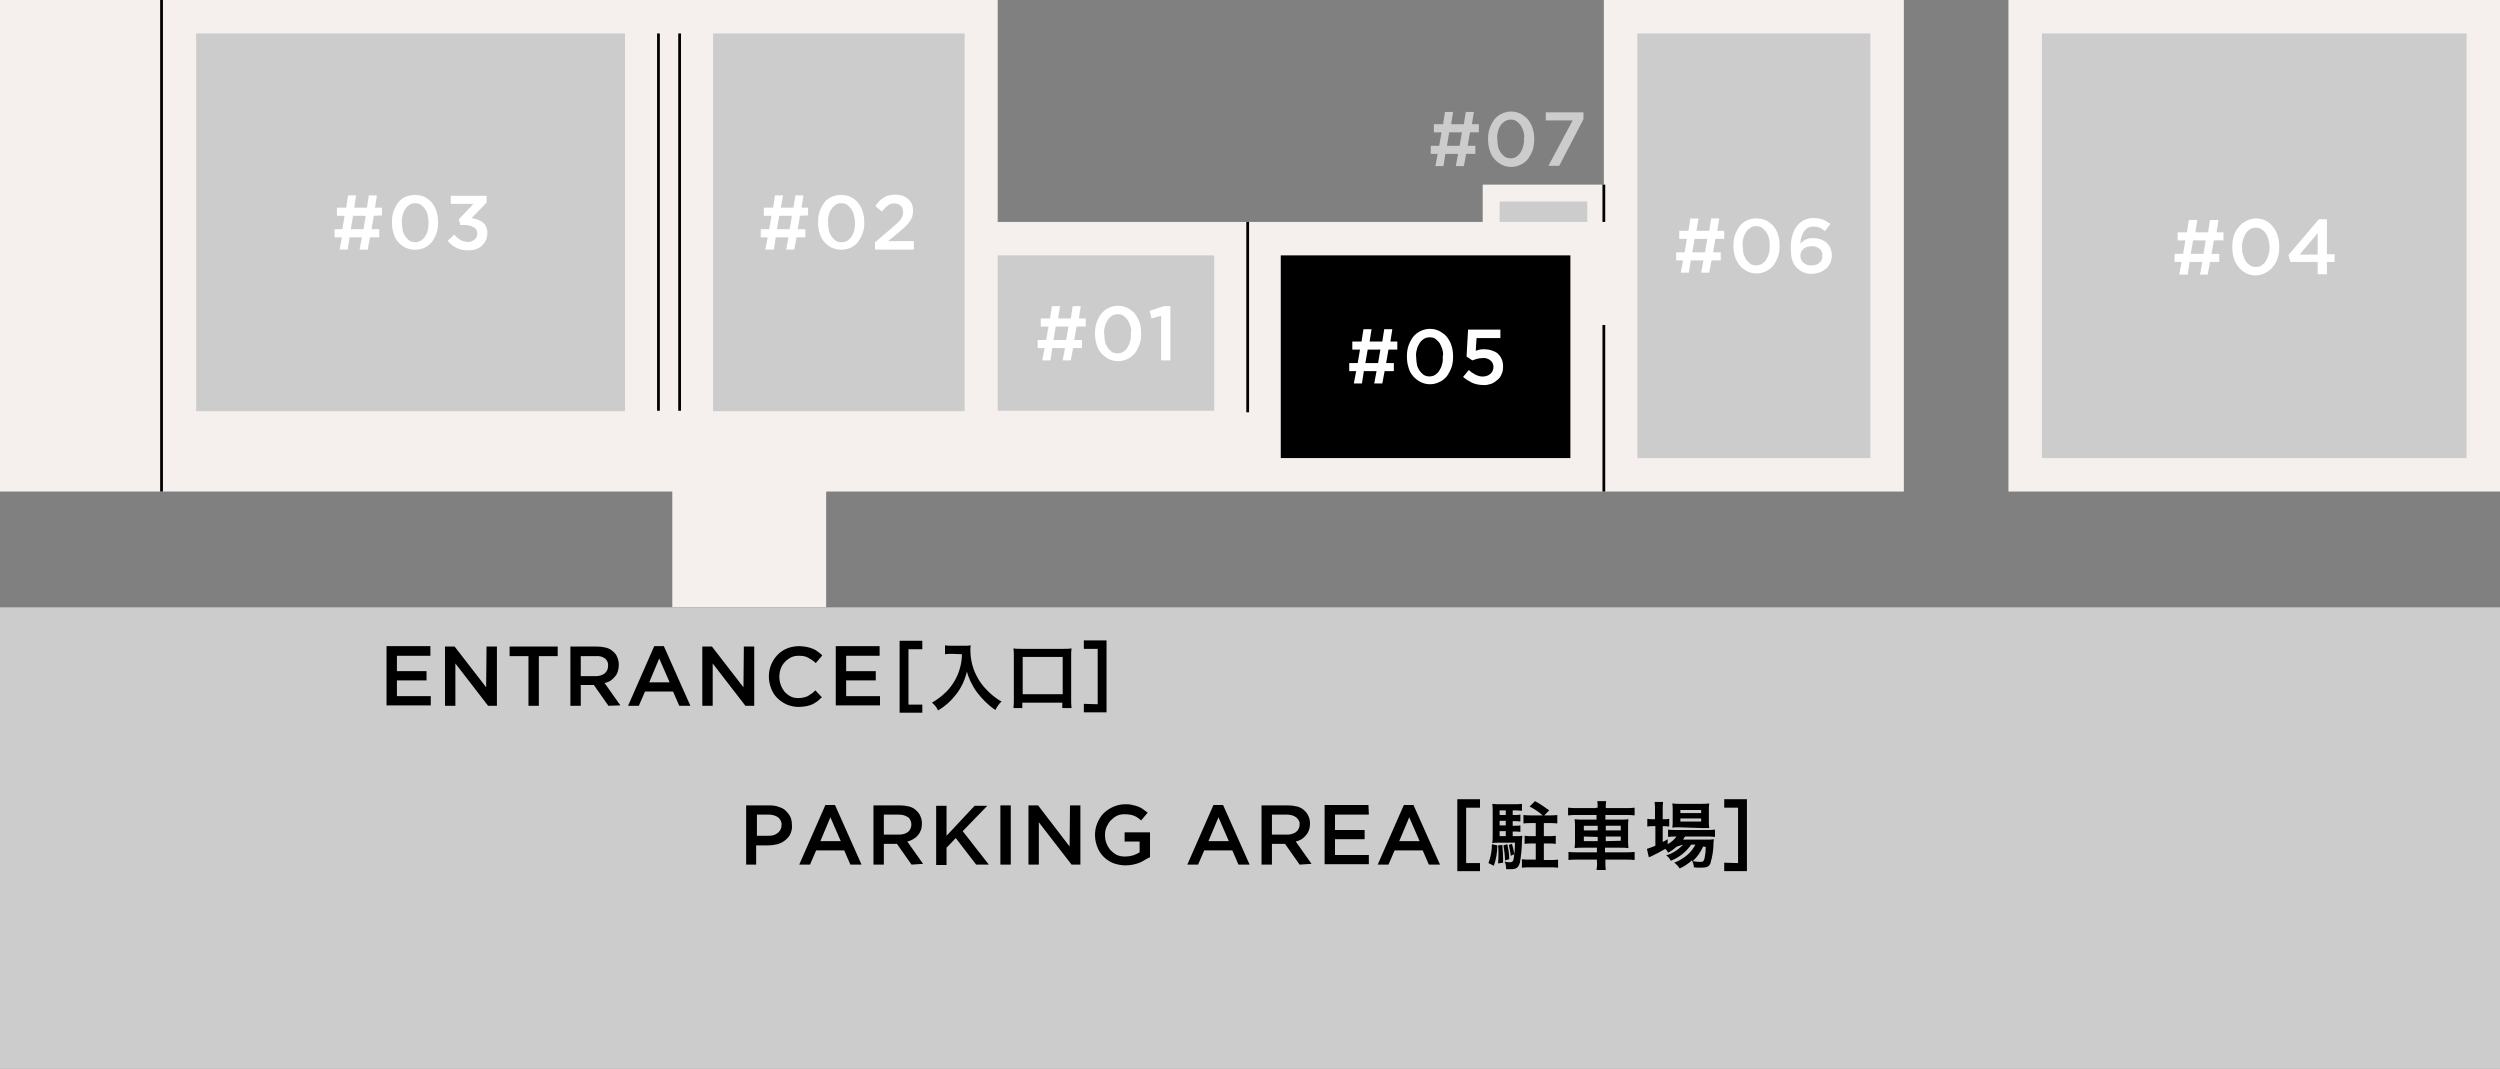 <?xml version="1.0" encoding="utf-8"?>
<!-- Generator: Adobe Illustrator 26.5.3, SVG Export Plug-In . SVG Version: 6.00 Build 0)  -->
<svg version="1.1" id="レイヤー_1" xmlns="http://www.w3.org/2000/svg" xmlns:xlink="http://www.w3.org/1999/xlink" x="0px"
	 y="0px" viewBox="0 0 650 277.9" style="enable-background:new 0 0 650 277.9;" xml:space="preserve">
<rect x="0" y="0" width="650" height="277.9" fill="#808080" stroke="none"/>
<style type="text/css">
	.st0{fill:#F5F0ED;}
	.st1{fill:#CCCCCC;}
	.st2{fill:none;stroke:#000000;stroke-width:0.722;stroke-miterlimit:10;}
	.st3{fill:#FFFFFF;}
</style>
<polygon class="st0" points="174.8,157.9 174.8,127.8 0,127.8 0,0 259.4,0 259.4,57.7 385.5,57.7 385.5,48 417,48 417,0 495,0 
	495,127.8 214.8,127.8 214.8,157.9 "/>
<rect x="522.2" class="st0" width="127.8" height="127.8"/>
<rect y="157.9" class="st1" width="650" height="120"/>
<rect x="185.4" y="8.7" class="st1" width="65.4" height="98.2"/>
<rect x="51" y="8.7" class="st1" width="111.5" height="98.2"/>
<line class="st2" x1="171.2" y1="106.8" x2="171.2" y2="8.7"/>
<line class="st2" x1="176.7" y1="8.7" x2="176.7" y2="106.8"/>
<rect x="259.4" y="66.4" class="st1" width="56.3" height="40.4"/>
<rect x="333" y="66.4" width="75.3" height="52.7"/>
<rect x="389.9" y="52.4" class="st1" width="22.8" height="5.3"/>
<line class="st2" x1="42" y1="0" x2="42" y2="127.8"/>
<rect x="530.9" y="8.7" class="st1" width="110.4" height="110.4"/>
<line class="st2" x1="324.4" y1="107.2" x2="324.4" y2="57.7"/>
<line class="st2" x1="417" y1="84.5" x2="417" y2="127.8"/>
<line class="st2" x1="417" y1="48" x2="417" y2="57.7"/>
<g>
	<path d="M205.5,216.8c-0.3,0.7-0.8,1.2-1.4,1.7c-0.6,0.5-1.3,0.8-2,1c-0.8,0.2-1.6,0.3-2.4,0.3h-3.1v5H194v-15.4h6.1
		c0.8,0,1.7,0.1,2.4,0.4c0.7,0.2,1.3,0.5,1.8,1s0.9,1,1.2,1.6c0.3,0.7,0.4,1.4,0.4,2.1C206,215.4,205.8,216.1,205.5,216.8z
		 M202.3,212.5c-0.7-0.5-1.6-0.7-2.4-0.7h-3.1v5.5h3.1c0.9,0,1.7-0.2,2.4-0.8c0.6-0.5,0.9-1.2,0.9-2
		C203.3,213.8,202.9,213,202.3,212.5L202.3,212.5z"/>
	<path d="M224,224.8h-2.9l-1.6-3.7h-7.3l-1.6,3.7h-2.8l6.8-15.5h2.5L224,224.8z M215.9,212.5l-2.6,6.2h5.3L215.9,212.5z"/>
	<path d="M237,224.8l-3.8-5.4h-3.4v5.4h-2.7v-15.4h6.9c0.8,0,1.6,0.1,2.4,0.3c0.7,0.2,1.3,0.5,1.8,1c0.5,0.4,0.9,1,1.1,1.5
		c0.3,0.6,0.4,1.3,0.4,2c0,0.6-0.1,1.2-0.3,1.7s-0.4,0.9-0.8,1.3c-0.3,0.4-0.7,0.7-1.2,1s-1,0.5-1.5,0.6l4.1,5.8L237,224.8z
		 M236.1,212.5c-0.7-0.5-1.5-0.7-2.4-0.7h-3.9v5.2h4c0.8,0,1.6-0.2,2.3-0.7c1.1-1,1.1-2.6,0.2-3.7
		C236.2,212.6,236.2,212.6,236.1,212.5L236.1,212.5z"/>
	<path d="M257.1,224.8h-3.3l-5.3-6.9l-2.4,2.5v4.5h-2.7v-15.4h2.7v7.8l7.3-7.8h3.3l-6.4,6.6L257.1,224.8z"/>
	<path d="M262.8,209.4v15.4h-2.7v-15.4H262.8z"/>
	<path d="M278.2,209.4h2.7v15.4h-2.3l-8.5-11v11h-2.7v-15.4h2.5l8.2,10.7L278.2,209.4L278.2,209.4z"/>
	<path d="M297.8,223.5c-0.5,0.3-1,0.6-1.5,0.8c-0.6,0.2-1.1,0.4-1.7,0.5s-1.3,0.2-1.9,0.2c-1.1,0-2.2-0.2-3.3-0.6
		c-1.9-0.8-3.4-2.3-4.1-4.2c-0.4-1-0.6-2.1-0.6-3.1c0-1.1,0.2-2.1,0.6-3.1c0.4-0.9,0.9-1.8,1.6-2.5c1.5-1.5,3.6-2.4,5.7-2.4
		c0.6,0,1.2,0,1.8,0.2c0.5,0.1,1,0.2,1.5,0.4s0.9,0.4,1.3,0.7s0.8,0.6,1.2,0.9l-1.7,2c-0.3-0.2-0.6-0.5-0.9-0.7
		c-0.6-0.4-1.3-0.7-2.1-0.8c-0.4-0.1-0.9-0.1-1.3-0.1c-0.7,0-1.4,0.1-2,0.4c-0.6,0.3-1.1,0.7-1.6,1.2s-0.8,1.1-1.1,1.7
		c-0.3,0.7-0.4,1.4-0.4,2.1c0,0.7,0.1,1.5,0.4,2.2c0.2,0.6,0.6,1.2,1.1,1.8c0.5,0.5,1,0.9,1.6,1.2c0.7,0.3,1.4,0.4,2.1,0.4
		s1.4-0.1,2.1-0.3c0.6-0.2,1.2-0.5,1.7-0.8v-2.8h-3.9v-2.4h6.6v6.5C298.6,223,298.2,223.3,297.8,223.5z"/>
	<path d="M324.9,224.8H322l-1.6-3.7h-7.3l-1.6,3.7h-2.8l6.8-15.5h2.5L324.9,224.8z M316.8,212.5l-2.6,6.2h5.3L316.8,212.5z"/>
	<path d="M337.9,224.8l-3.8-5.4h-3.4v5.4H328v-15.4h6.9c0.8,0,1.6,0.1,2.4,0.3c0.7,0.2,1.3,0.5,1.8,1c0.5,0.4,0.9,1,1.1,1.5
		c0.3,0.6,0.4,1.3,0.4,2c0,0.6-0.1,1.2-0.3,1.7c-0.2,0.5-0.4,0.9-0.8,1.3c-0.3,0.4-0.7,0.7-1.1,1c-0.5,0.3-1,0.5-1.5,0.6l4.1,5.8
		L337.9,224.8z M337,212.5c-0.7-0.5-1.5-0.7-2.4-0.7h-3.9v5.2h4c0.8,0,1.6-0.2,2.3-0.7c0.6-0.5,0.9-1.2,0.9-1.9
		C338,213.7,337.6,213,337,212.5L337,212.5z"/>
	<path d="M355.9,211.8h-8.8v4h7.7v2.4h-7.7v4.1h8.8v2.4h-11.5v-15.4h11.4L355.9,211.8z"/>
	<path d="M374.4,224.8h-2.9l-1.6-3.7h-7.3l-1.6,3.7h-2.8l6.8-15.5h2.5L374.4,224.8z M366.4,212.5l-2.6,6.2h5.3L366.4,212.5z"/>
	<path d="M384.8,226.5h-5.9v-18.7h5.9v2.2h-3.6v14.4h3.6V226.5z"/>
	<path d="M389.3,219.8c0,1.8-0.3,3.6-0.9,5.3l-1.4-0.7c0.6-1.6,0.9-3.2,0.9-4.9L389.3,219.8z M393.3,217.4h1c0.5,0,1,0,1.5-0.1
		c0,0.3,0,0.4-0.1,1.3c0,1.9-0.2,3.7-0.5,5.6c-0.4,1.4-0.9,1.8-2.5,1.8c-0.3,0-0.6,0-1.1,0c0-0.7-0.1-1.4-0.4-2
		c0.5,0.1,0.9,0.2,1.4,0.2c0.6,0,0.9-0.3,1-1.2c0.2-1.3,0.3-2.6,0.3-3.9h-4.5c-0.5,0-0.9,0-1.4,0.1c0.1-0.7,0.1-1.3,0.1-2v-6.3
		c0-0.6,0-1.3-0.1-1.9c0.6,0.1,1.3,0.1,1.9,0.1h3.8c0.7,0,1.3,0,2-0.1v1.8c-0.4,0-0.9-0.1-1.4-0.1h-1v1.2h0.7c0.4,0,0.9,0,1.3-0.1
		v1.8c-0.4-0.1-0.9-0.1-1.3-0.1h-0.7v1.2h0.7c0.4,0,0.9,0,1.3-0.1v1.7c-0.4-0.1-0.9-0.1-1.3-0.1h-0.7L393.3,217.4z M390.6,219.7
		c0.1,1.2,0.2,2.4,0.2,3.5c0,0.2,0,0.6,0,1.1l-1.3,0.2c0.1-1.2,0.1-1.6,0.1-2.7c0-0.7,0-1.1-0.1-2L390.6,219.7z M391.5,210.7h-1.6
		v1.2h1.6V210.7z M391.5,213.4h-1.6v1.2h1.6V213.4z M389.9,216.1v1.3h1.6v-1.3H389.9z M391.9,219.5c0.3,1.3,0.5,2.6,0.5,3.9
		l-1.1,0.3c0-1.3-0.2-2.6-0.4-3.9L391.9,219.5z M393.1,219.4c0.3,0.9,0.5,1.8,0.6,2.7l-0.9,0.4c-0.1-1-0.3-1.9-0.5-2.8L393.1,219.4z
		 M401.1,212c-1-0.9-2.2-1.7-3.4-2.3l1.4-1.4c1.3,0.7,2.5,1.5,3.7,2.4l-1.3,1.3h1.5c0.6,0,1.3,0,1.9-0.1v2.2
		c-0.6-0.1-1.3-0.1-1.9-0.1h-1.6v3.4h1.2c0.6,0,1.3,0,1.9-0.1v2.1c-0.6-0.1-1.3-0.1-1.9-0.1h-1.2v4.3h1.6c0.7,0,1.4,0,2.1-0.1v2.1
		c-0.7-0.1-1.4-0.1-2.1-0.1h-5.2c-0.7,0-1.4,0-2.1,0.1v-2.2c0.7,0.1,1.4,0.1,2.1,0.1h1.5v-4.2h-1c-0.6,0-1.3,0-1.9,0.1v-2.1
		c0.6,0.1,1.3,0.1,1.9,0.1h1V214H398c-0.6,0-1.3,0-1.9,0.1v-2.2c0.6,0.1,1.3,0.1,1.9,0.1L401.1,212z"/>
	<path d="M415.4,210c0-0.6,0-1.1-0.1-1.7h2.3c-0.1,0.6-0.1,1.1-0.1,1.7v0.1h5.3c0.7,0,1.5,0,2.2-0.1v2c-0.7-0.1-1.5-0.1-2.2-0.1
		h-5.4v1.2h3.9c0.7,0,1.4,0,2.1-0.1c-0.1,0.6-0.1,1.3-0.1,1.9v3.7c0,0.6,0,1.3,0.1,1.9c-0.7-0.1-1.4-0.1-2.2-0.1h-3.9v1.2h5.5
		c0.7,0,1.5,0,2.2-0.1v2.1c-0.7-0.1-1.5-0.1-2.2-0.1h-5.4v0.5c0,0.7,0,1.5,0.1,2.2h-2.4c0.1-0.7,0.2-1.5,0.1-2.2v-0.5H410
		c-0.7,0-1.5,0-2.2,0.1v-2.1c0.7,0.1,1.5,0.1,2.2,0.1h5.2v-1.2h-3.6c-0.7,0-1.5,0-2.2,0.1c0.1-0.6,0.1-1.3,0.1-1.9V215
		c0-0.7,0-1.3-0.1-2c0.7,0.1,1.4,0.1,2.1,0.1h3.6v-1.2h-5.2c-0.7,0-1.4,0-2.2,0.1v-2c0.7,0.1,1.5,0.1,2.2,0.1h5.1V210H415.4z
		 M411.8,214.7v1.2h3.6v-1.2H411.8z M411.8,217.5v1.2h3.6v-1.1L411.8,217.5z M421.4,215.9v-1.2h-3.9v1.2H421.4z M421.4,218.6v-1.1
		h-3.9v1.2L421.4,218.6z"/>
	<path d="M436,220.1c-0.7,0.6-1.5,1.2-2.3,1.6c-0.2-0.4-0.4-0.7-0.7-1c-1.2,0.7-2.5,1.4-3.8,2l-0.3,0.1l-0.2,0.1l-0.5-2.2
		c0.7-0.2,1.5-0.5,2.2-0.8v-5.1h-0.6c-0.5,0-1,0-1.5,0.1v-2c0.5,0.1,1,0.1,1.5,0.1h0.5v-2.4c0-0.7,0-1.4-0.1-2.1h2.2
		c-0.1,0.7-0.1,1.4-0.1,2.1v2.4h0.4c0.4,0,0.9,0,1.3-0.1v2c-0.4,0-0.9-0.1-1.3-0.1h-0.4v4.1c0.4-0.2,0.7-0.3,1.3-0.7v1.3
		c0.9-0.5,1.7-1.2,2.3-2h-0.4c-0.6,0-1.2,0-1.8,0.1v-1.9c0.6,0.1,1.2,0.1,1.8,0.1h8.4c0.7,0,1.3,0,2-0.1v1.9c-0.7-0.1-1.3-0.1-2-0.1
		h-5.8c-0.2,0.3-0.3,0.5-0.5,0.8h6.1c0.9,0,1.3,0,1.9-0.1c0,0.3-0.1,0.6-0.1,1.1c0,1.8-0.3,3.5-0.8,5.2c-0.4,0.9-1,1.1-2.7,1.1
		c-0.5,0-0.8,0-1.6-0.1c0-0.6-0.2-1.2-0.5-1.8c-0.9,0.8-2,1.6-3.2,2.1c-0.4-0.6-0.8-1.1-1.4-1.5c1.3-0.5,2.5-1.2,3.5-2.1
		c0.8-0.7,1.5-1.6,2-2.6h-1.1c-1.3,1.9-3.2,3.4-5.3,4.2c-0.3-0.6-0.7-1.1-1.2-1.4c1.7-0.5,3.2-1.5,4.4-2.8L436,220.1z M436.6,215.1
		c-0.8,0-1.4,0-1.8,0.1c0.1-0.6,0.1-1.2,0.1-1.8v-2.8c0-0.6,0-1.2-0.1-1.7c0.6,0.1,1.3,0.1,1.9,0.1h5.6c0.7,0,1.4,0,2.1-0.1
		c-0.1,0.6-0.1,1.3-0.1,1.9v2.7c0,0.6,0,1.2,0.1,1.8c-0.5,0-0.9,0-1.7,0L436.6,215.1z M436.9,211.4h5.4v-0.8h-5.4V211.4z
		 M436.9,213.6h5.4v-0.8h-5.4V213.6z M442.8,220.1c-0.6,1.4-1.5,2.7-2.7,3.8c0.7,0.1,1.3,0.2,2,0.2s0.9-0.2,1.1-1
		c0.2-1,0.3-1.9,0.3-2.9L442.8,220.1z"/>
	<path d="M451.9,224.4V210h-3.6v-2.2h5.9v18.7h-5.9v-2.2L451.9,224.4z"/>
</g>
<g>
	<path d="M111.9,170.5h-8.7v4h7.7v2.4h-7.7v4.1h8.8v2.4h-11.5V168h11.4C111.9,168,111.9,170.5,111.9,170.5z"/>
	<path d="M126.5,168.1h2.7v15.4h-2.3l-8.5-11v11h-2.7v-15.4h2.5l8.2,10.6L126.5,168.1z"/>
	<path d="M140.1,183.5h-2.7v-12.9h-4.9v-2.5H145v2.5h-4.9V183.5z"/>
	<path d="M158.2,183.5l-3.8-5.4H151v5.4h-2.7v-15.4h6.9c0.8,0,1.6,0.1,2.4,0.3c0.7,0.2,1.3,0.5,1.8,1c0.5,0.4,0.9,0.9,1.1,1.5
		c0.5,1.2,0.5,2.5,0.1,3.8c-0.2,0.5-0.4,0.9-0.8,1.3c-0.3,0.4-0.7,0.7-1.1,1c-0.5,0.3-1,0.5-1.5,0.6l4.1,5.8L158.2,183.5z
		 M157.3,171.2c-0.7-0.5-1.5-0.7-2.4-0.6H151v5.2h3.9c0.8,0,1.6-0.2,2.3-0.7c0.6-0.5,0.9-1.2,0.9-1.9
		C158.2,172.4,157.9,171.7,157.3,171.2L157.3,171.2z"/>
	<path d="M179.5,183.5h-2.9l-1.6-3.7h-7.3l-1.6,3.7h-2.8l6.8-15.5h2.5L179.5,183.5z M171.4,171.2l-2.6,6.2h5.3L171.4,171.2z"/>
	<path d="M193.4,168.1h2.7v15.4h-2.3l-8.5-11v11h-2.7v-15.4h2.5l8.2,10.6L193.4,168.1z"/>
	<path d="M212.7,182.2c-0.4,0.3-0.9,0.6-1.4,0.9c-0.5,0.2-1.1,0.4-1.6,0.5c-0.7,0.1-1.3,0.2-2,0.2c-1.1,0-2.1-0.2-3.1-0.6
		c-0.9-0.4-1.8-1-2.5-1.7s-1.3-1.6-1.6-2.5c-0.4-1-0.6-2.1-0.6-3.1c0-1.1,0.2-2.1,0.6-3.1c0.8-1.9,2.2-3.4,4.1-4.2
		c1-0.4,2.1-0.6,3.2-0.6c0.6,0,1.3,0.1,1.9,0.2c1.1,0.2,2.1,0.6,2.9,1.2c0.4,0.3,0.8,0.6,1.2,1l-1.7,2c-0.6-0.6-1.3-1-2-1.4
		s-1.5-0.5-2.4-0.5c-0.7,0-1.4,0.1-2,0.4c-1.2,0.6-2.2,1.6-2.7,2.9c-0.5,1.4-0.5,2.9,0,4.3c0.2,0.6,0.6,1.2,1,1.8
		c0.5,0.5,1,0.9,1.6,1.2s1.3,0.4,2,0.4c0.8,0,1.7-0.2,2.4-0.5c0.7-0.4,1.4-0.9,2-1.5l1.7,1.8C213.4,181.5,213.1,181.8,212.7,182.2z"
		/>
	<path d="M228.7,170.5H220v4h7.7v2.4H220v4.1h8.8v2.4h-11.5V168h11.4V170.5z"/>
	<path d="M239.8,185.3h-5.9v-18.7h5.9v2.2h-3.6v14.4h3.6V185.3z"/>
	<path d="M247.5,170c-0.5,0-1.1,0-1.8,0.1v-2.3c0.6,0.1,1.2,0.1,1.8,0.1h3.1c0.6,0,1.2,0,1.8-0.1c-0.1,0.4-0.1,0.8-0.1,1.2
		c0,2.7,0.7,5.3,2.1,7.6c0.8,1.4,1.9,2.6,3.1,3.7c0.9,0.8,1.8,1.5,2.9,2.1c-0.7,0.6-1.2,1.4-1.6,2.2c-1.8-1.2-3.4-2.8-4.7-4.5
		c-0.7-0.9-1.2-1.8-1.7-2.8c-0.4-0.9-0.8-1.8-1-2.7c-0.5,2.1-1.4,4.1-2.7,5.8s-2.9,3.2-4.8,4.3c-0.4-0.8-0.9-1.5-1.6-2
		c1.4-0.8,2.7-1.8,3.9-3c1.5-1.6,2.7-3.6,3.3-5.7c0.4-1.3,0.6-2.6,0.6-3.9L247.5,170z"/>
	<path d="M263.5,184.1c0.1-0.8,0.1-1.6,0.1-2.4v-11c0-0.7,0-1.4-0.1-2.1c0.7,0.1,1.4,0.1,2.1,0.1h10.9c0.7,0,1.4,0,2.1-0.1
		c-0.1,0.7-0.1,1.4-0.1,2.1v11c0,0.8,0,1.6,0.1,2.4h-2.4v-1.4h-10.4v1.4H263.5z M265.9,180.5h10.4v-9.7h-10.4V180.5z"/>
	<path d="M285.4,183.1v-14.4h-3.6v-2.2h5.9v18.7h-5.9V183L285.4,183.1z"/>
</g>
<rect x="425.7" y="8.7" class="st1" width="60.6" height="110.4"/>
<g>
	<path class="st3" d="M279.9,84.9l-0.6,3.5h2v2.1H279l-0.6,3.2h-2.1l0.6-3.2h-3.3l-0.5,3.2H271l0.6-3.2h-1.8v-2.1h2.2l0.6-3.5h-2
		v-2.1h2.4l0.5-3.2h2.1l-0.5,3.2h3.3l0.5-3.2h2.1l-0.5,3.2h1.8v2.1H279.9z M274.5,84.9l-0.6,3.5h3.3l0.6-3.5H274.5z"/>
	<path class="st3" d="M296.3,89.5c-0.3,0.8-0.7,1.6-1.2,2.3c-0.5,0.6-1.2,1.2-1.9,1.5c-0.8,0.4-1.6,0.6-2.5,0.6s-1.7-0.2-2.5-0.6
		c-0.7-0.4-1.4-0.9-1.9-1.5c-0.6-0.7-1-1.5-1.2-2.3c-0.3-0.9-0.4-1.9-0.4-2.8c0-1,0.1-1.9,0.4-2.8c0.3-0.8,0.7-1.6,1.2-2.3
		c0.5-0.6,1.2-1.2,1.9-1.5c0.8-0.4,1.6-0.6,2.5-0.6s1.7,0.2,2.5,0.6c0.7,0.4,1.4,0.9,1.9,1.5c0.5,0.7,1,1.5,1.2,2.3
		c0.3,0.9,0.4,1.9,0.4,2.8C296.7,87.7,296.6,88.6,296.3,89.5z M293.9,84.8c-0.2-0.6-0.4-1.1-0.7-1.6c-0.3-0.4-0.7-0.8-1.1-1.1
		c-0.4-0.3-1-0.4-1.5-0.4s-1,0.1-1.5,0.4c-0.4,0.3-0.8,0.6-1.1,1.1c-0.3,0.5-0.6,1-0.7,1.6c-0.2,0.7-0.3,1.3-0.2,2
		c0,0.7,0.1,1.3,0.2,2c0.1,0.6,0.4,1.1,0.7,1.6c0.3,0.4,0.7,0.8,1.1,1.1c0.9,0.5,2,0.5,2.9,0c0.4-0.3,0.8-0.6,1.1-1.1
		c0.3-0.5,0.6-1,0.7-1.6c0.2-0.6,0.3-1.3,0.2-2C294.2,86.1,294.1,85.4,293.9,84.8L293.9,84.8z"/>
	<path class="st3" d="M302.6,79.6h1.7v14.1h-2.4V82.1l-2.5,0.7l-0.5-2L302.6,79.6z"/>
</g>
<g>
	<path class="st3" d="M208,56.1l-0.6,3.5h2v2.1h-2.3l-0.6,3.2h-2.1l0.6-3.2h-3.3l-0.5,3.2H199l0.6-3.2h-1.8v-2.1h2.2l0.6-3.5h-2V54
		h2.4l0.5-3.2h2.1L203,54h3.3l0.5-3.2h2.1l-0.5,3.2h1.7v2L208,56.1z M202.6,56.1l-0.6,3.5h3.3l0.6-3.5H202.6z"/>
	<path class="st3" d="M224.3,60.6c-0.3,0.8-0.7,1.6-1.2,2.3c-0.5,0.6-1.2,1.2-1.9,1.5c-1.6,0.7-3.4,0.7-5,0
		c-0.7-0.4-1.4-0.9-1.9-1.5c-0.6-0.7-1-1.5-1.2-2.3c-0.3-0.9-0.4-1.9-0.4-2.8c0-1,0.1-1.9,0.4-2.8c0.3-0.8,0.7-1.6,1.2-2.3
		s1.2-1.2,1.9-1.5c1.6-0.7,3.4-0.7,5,0c0.7,0.4,1.4,0.9,1.9,1.5c0.5,0.7,1,1.5,1.2,2.3c0.3,0.9,0.4,1.9,0.4,2.8
		C224.8,58.8,224.6,59.7,224.3,60.6z M222,55.9c-0.1-0.6-0.4-1.1-0.7-1.6c-0.3-0.4-0.7-0.8-1.1-1.1c-0.9-0.5-2-0.5-2.9,0
		c-0.4,0.3-0.8,0.6-1.1,1.1s-0.6,1-0.7,1.6c-0.2,0.7-0.3,1.3-0.2,2c0,0.7,0.1,1.3,0.2,2c0.1,0.6,0.4,1.1,0.7,1.6
		c0.3,0.4,0.7,0.8,1.1,1.1c0.9,0.5,2.1,0.5,3,0c0.4-0.3,0.8-0.6,1.1-1.1s0.6-1,0.7-1.6C222.4,58.6,222.4,57.3,222,55.9L222,55.9z"/>
	<path class="st3" d="M230.9,53.4c-0.6,0.4-1.1,1-1.6,1.6l-1.7-1.4c0.3-0.4,0.6-0.9,1-1.3c0.7-0.7,1.5-1.2,2.5-1.5
		c0.5-0.1,1.1-0.2,1.7-0.2c0.6,0,1.3,0.1,1.9,0.3c0.5,0.2,1,0.5,1.5,0.9c0.4,0.4,0.7,0.8,0.9,1.3s0.3,1.1,0.3,1.7
		c0,0.5-0.1,1-0.2,1.5c-0.2,0.5-0.4,0.9-0.7,1.3c-0.3,0.5-0.7,0.9-1.1,1.3c-0.5,0.4-1,0.9-1.6,1.4l-2.9,2.4h6.7v2.2h-10.1V63
		l4.8-4.1c0.5-0.4,0.9-0.8,1.2-1.1s0.6-0.6,0.8-0.9c0.2-0.3,0.3-0.6,0.4-0.9c0.1-0.3,0.1-0.6,0.1-0.9c0-0.6-0.2-1.2-0.6-1.6
		c-0.4-0.4-1-0.6-1.6-0.6C231.9,52.9,231.4,53,230.9,53.4z"/>
</g>
<g>
	<path class="st3" d="M97.2,56.1l-0.6,3.5h2v2.1h-2.4l-0.6,3.2h-2.1l0.6-3.2h-3.2l-0.5,3.2h-2.1l0.6-3.2H87v-2.1h2l0.6-3.5h-2V54H90
		l0.5-3.2h2.1L92.1,54h3.3l0.5-3.2H98L97.5,54h1.8v2L97.2,56.1z M91.8,56.1l-0.6,3.5h3.3l0.6-3.5H91.8z"/>
	<path class="st3" d="M113.5,60.6c-0.3,0.8-0.7,1.6-1.2,2.3c-0.5,0.6-1.2,1.2-1.9,1.5c-1.6,0.7-3.4,0.7-5,0
		c-0.7-0.4-1.4-0.9-1.9-1.5c-0.6-0.7-1-1.5-1.2-2.3c-0.3-0.9-0.4-1.9-0.4-2.8c0-1,0.1-1.9,0.4-2.8c0.3-0.8,0.7-1.6,1.2-2.3
		s1.2-1.2,1.9-1.5c1.6-0.7,3.4-0.7,5,0c0.7,0.4,1.4,0.9,1.9,1.5c0.5,0.7,1,1.5,1.2,2.3c0.3,0.9,0.4,1.9,0.4,2.8
		C113.9,58.8,113.8,59.7,113.5,60.6z M111.2,55.9c-0.1-0.6-0.4-1.1-0.7-1.6c-0.3-0.4-0.7-0.8-1.1-1.1c-0.9-0.5-2-0.5-2.9,0
		c-0.4,0.3-0.8,0.6-1.1,1.1c-0.3,0.5-0.6,1-0.7,1.6c-0.2,0.7-0.3,1.3-0.2,2c0,0.7,0.1,1.3,0.2,2c0.1,0.6,0.4,1.1,0.7,1.6
		c0.3,0.4,0.7,0.8,1.1,1.1c0.9,0.5,2,0.5,2.9,0c0.4-0.3,0.8-0.6,1.1-1.1c0.3-0.5,0.6-1,0.7-1.6C111.5,58.6,111.5,57.3,111.2,55.9
		L111.2,55.9z"/>
	<path class="st3" d="M117.2,53v-2.1h9.3v1.8l-3.9,4c0.5,0.1,1,0.2,1.6,0.4c0.5,0.2,0.9,0.4,1.3,0.7s0.7,0.7,0.9,1.2
		c0.2,0.5,0.4,1.1,0.3,1.7c0,0.6-0.1,1.2-0.4,1.8c-0.2,0.5-0.6,1-1,1.4c-0.4,0.4-1,0.7-1.6,0.9s-1.3,0.3-2,0.3
		c-1.1,0-2.2-0.2-3.1-0.7c-0.8-0.4-1.6-1-2.2-1.8l1.7-1.6c0.5,0.6,1,1,1.6,1.4c0.6,0.3,1.3,0.5,2,0.5c0.6,0,1.2-0.2,1.7-0.6
		c0.5-0.4,0.7-1,0.7-1.6c0-0.7-0.3-1.3-0.9-1.6c-0.7-0.4-1.5-0.6-2.4-0.6h-1.1l-0.4-1.5l3.8-4L117.2,53z"/>
</g>
<g>
	<path class="st3" d="M446,62.1l-0.6,3.5h2v2.1H445l-0.6,3.2h-2.1l0.6-3.2h-3.3l-0.5,3.2H437l0.6-3.2h-1.8v-2.1h2.2l0.6-3.5h-2V60
		h2.4l0.5-3.2h2.1l-0.5,3.2h3.3l0.5-3.2h2.1l-0.5,3.2h1.8v2.1H446z M440.6,62.1l-0.6,3.5h3.3l0.6-3.5H440.6z"/>
	<path class="st3" d="M462.3,66.7c-0.3,0.8-0.7,1.6-1.2,2.3c-0.5,0.6-1.2,1.2-1.9,1.5c-0.8,0.4-1.6,0.6-2.5,0.6s-1.7-0.2-2.5-0.6
		c-0.7-0.4-1.4-0.9-1.9-1.5c-0.5-0.7-1-1.5-1.2-2.3c-0.3-0.9-0.4-1.9-0.4-2.8c0-1,0.1-1.9,0.4-2.8c0.3-0.8,0.7-1.6,1.2-2.3
		c0.5-0.6,1.2-1.2,1.9-1.5c1.6-0.7,3.4-0.7,5,0c0.7,0.4,1.4,0.9,1.9,1.5c0.6,0.7,1,1.5,1.2,2.3c0.3,0.9,0.4,1.9,0.4,2.8
		C462.7,64.8,462.6,65.8,462.3,66.7z M459.9,61.9c-0.1-0.6-0.4-1.1-0.7-1.6c-0.3-0.4-0.7-0.8-1.1-1.1c-0.5-0.3-1-0.4-1.5-0.4
		s-1,0.1-1.5,0.4c-0.4,0.3-0.8,0.6-1.1,1.1c-0.3,0.5-0.6,1-0.7,1.6c-0.2,0.7-0.3,1.3-0.2,2c0,0.7,0.1,1.3,0.2,2
		c0.2,0.6,0.4,1.1,0.7,1.6c0.3,0.4,0.7,0.8,1.1,1.1c0.4,0.3,1,0.4,1.5,0.4s1-0.1,1.5-0.4c0.4-0.3,0.8-0.6,1.1-1.1
		c0.3-0.5,0.6-1,0.7-1.6c0.2-0.6,0.3-1.3,0.2-2C460.2,63.3,460.1,62.6,459.9,61.9L459.9,61.9z"/>
	<path class="st3" d="M474.5,60.1c-0.4-0.3-0.9-0.7-1.4-0.9s-1.1-0.3-1.6-0.3s-1,0.1-1.4,0.3s-0.7,0.5-1,0.9s-0.5,0.9-0.7,1.4
		c-0.2,0.6-0.3,1.2-0.3,1.8l0.6-0.5c0.2-0.2,0.5-0.3,0.7-0.5c0.3-0.1,0.6-0.2,0.9-0.3c0.4-0.1,0.7-0.1,1.1-0.1
		c0.6,0,1.3,0.1,1.9,0.3s1.1,0.5,1.6,0.9c0.4,0.4,0.8,0.9,1,1.4c0.5,1.2,0.5,2.6,0,3.8c-0.3,0.6-0.6,1.1-1.1,1.5s-1,0.8-1.6,1
		c-0.7,0.2-1.4,0.4-2.1,0.4c-0.8,0-1.5-0.1-2.2-0.4c-1-0.4-1.8-1.1-2.4-2c-0.2-0.4-0.4-0.7-0.5-1.1c-0.2-0.5-0.3-1-0.3-1.5
		c-0.1-0.6-0.1-1.3-0.1-1.9c0-1,0.1-2,0.4-3c0.2-0.9,0.6-1.7,1.1-2.4c1-1.4,2.7-2.3,4.5-2.2c0.8,0,1.6,0.1,2.4,0.4
		c0.7,0.3,1.3,0.7,1.9,1.1L474.5,60.1z M473.1,64.7c-0.6-0.5-1.3-0.7-2.1-0.7c-0.4,0-0.8,0.1-1.2,0.2c-0.3,0.1-0.6,0.3-0.9,0.5
		c-0.2,0.2-0.4,0.5-0.6,0.8c-0.1,0.3-0.2,0.7-0.2,1c0,0.7,0.3,1.4,0.8,1.8c0.6,0.5,1.3,0.8,2.1,0.7c0.8,0,1.5-0.2,2.1-0.7
		c0.5-0.5,0.8-1.1,0.7-1.8C473.9,65.8,473.6,65.1,473.1,64.7z"/>
</g>
<g>
	<g>
		<path class="st1" d="M382.2,34.4l-0.6,3.5h2V40h-2.4l-0.6,3.2h-2.1l0.6-3.2h-3.3l-0.5,3.2h-2.1l0.6-3.2H372v-2.1h2.2l0.6-3.5h-2
			v-2.1h2.4l0.5-3.2h2.1l-0.5,3.2h3.3l0.5-3.2h2.1l-0.5,3.2h1.8v2.1H382.2z M376.8,34.4l-0.6,3.5h3.3l0.6-3.5H376.8z"/>
		<path class="st1" d="M398.5,39c-0.3,0.8-0.7,1.6-1.2,2.3c-0.5,0.6-1.2,1.2-1.9,1.5c-0.8,0.4-1.6,0.6-2.5,0.6s-1.7-0.2-2.5-0.6
			c-0.7-0.4-1.4-0.9-1.9-1.5c-0.6-0.7-1-1.5-1.2-2.3c-0.3-0.9-0.4-1.9-0.4-2.8c0-1,0.1-1.9,0.4-2.8c0.3-0.8,0.7-1.6,1.2-2.3
			c0.5-0.6,1.2-1.2,1.9-1.5c0.8-0.4,1.6-0.6,2.5-0.6s1.7,0.2,2.5,0.6c0.7,0.4,1.4,0.9,1.9,1.5c0.5,0.7,1,1.5,1.2,2.3
			c0.3,0.9,0.4,1.9,0.4,2.8S398.8,38.1,398.5,39z M396.1,34.2c-0.2-0.6-0.4-1.1-0.7-1.6c-0.3-0.4-0.7-0.8-1.1-1.1
			c-0.4-0.3-1-0.4-1.5-0.4s-1,0.1-1.5,0.4c-0.4,0.3-0.8,0.6-1.1,1c-0.3,0.5-0.6,1-0.7,1.6c-0.2,0.7-0.3,1.3-0.2,2
			c0,0.7,0.1,1.3,0.2,2c0.1,0.6,0.4,1.1,0.7,1.6c0.3,0.4,0.7,0.8,1.1,1.1c0.9,0.5,2,0.5,2.9,0c0.4-0.3,0.8-0.6,1.1-1.1
			c0.3-0.5,0.6-1,0.7-1.6c0.2-0.6,0.3-1.3,0.2-2C396.4,35.6,396.3,34.9,396.1,34.2L396.1,34.2z"/>
		<path class="st1" d="M401.9,29.2h9.8V31l-6.3,12.1h-2.8l6.3-11.8h-7V29.2z"/>
	</g>
</g>
<g>
	<path class="st3" d="M361,90.9l-0.6,3.5h2v2.1H360l-0.6,3.2h-2.1l0.6-3.2h-3.3l-0.5,3.2H352l0.6-3.2h-1.8v-2.1h2.2l0.6-3.5h-2v-2.1
		h2.4l0.5-3.2h2.1l-0.5,3.2h3.3l0.5-3.2h2.1l-0.5,3.2h1.8v2.1H361z M355.6,90.9l-0.6,3.5h3.3l0.6-3.5H355.6z"/>
	<path class="st3" d="M377.4,95.5c-0.3,0.8-0.7,1.6-1.2,2.3c-0.5,0.6-1.2,1.2-1.9,1.5c-0.8,0.4-1.6,0.6-2.5,0.6s-1.7-0.2-2.5-0.6
		c-0.7-0.4-1.4-0.9-1.9-1.5c-0.6-0.7-1-1.5-1.2-2.3c-0.3-0.9-0.4-1.9-0.4-2.8c0-1,0.1-1.9,0.4-2.8c0.3-0.8,0.7-1.6,1.2-2.3
		c0.5-0.6,1.2-1.2,1.9-1.5c0.8-0.4,1.6-0.6,2.5-0.6s1.7,0.2,2.5,0.6c0.7,0.4,1.4,0.9,1.9,1.5c0.5,0.7,1,1.5,1.2,2.3
		c0.3,0.9,0.4,1.9,0.4,2.8C377.8,93.7,377.7,94.6,377.4,95.5z M375,90.8c-0.2-0.6-0.4-1.1-0.7-1.6c-0.3-0.4-0.7-0.8-1.1-1.1
		c-0.4-0.3-1-0.4-1.5-0.4s-1,0.1-1.5,0.4c-0.4,0.3-0.8,0.6-1.1,1.1c-0.3,0.5-0.6,1-0.7,1.6c-0.2,0.7-0.3,1.3-0.2,2
		c0,0.7,0.1,1.3,0.2,2c0.1,0.6,0.4,1.1,0.7,1.6c0.3,0.4,0.7,0.8,1.1,1.1c0.9,0.5,2,0.5,2.9,0c0.4-0.3,0.8-0.6,1.1-1.1
		c0.3-0.5,0.6-1,0.7-1.6c0.2-0.6,0.3-1.3,0.2-2C375.3,92.1,375.2,91.5,375,90.8L375,90.8z"/>
	<path class="st3" d="M381.7,85.7h8.4v2.2h-6.2l-0.2,3.3c0.3-0.1,0.7-0.2,1-0.3c0.4-0.1,0.8-0.1,1.2-0.1c0.6,0,1.3,0.1,1.9,0.3
		c0.6,0.2,1.1,0.4,1.6,0.8c0.4,0.4,0.8,0.9,1,1.4c0.3,0.6,0.4,1.3,0.4,2s-0.1,1.4-0.4,2c-0.2,0.6-0.6,1.1-1.1,1.5s-1,0.8-1.6,1
		c-0.7,0.2-1.4,0.4-2.1,0.3c-1,0-2-0.2-2.9-0.6c-0.8-0.4-1.6-0.9-2.3-1.5l1.5-1.8c0.5,0.5,1.1,0.9,1.7,1.2c0.6,0.3,1.2,0.5,1.9,0.5
		c0.7,0,1.4-0.2,2-0.7c0.5-0.4,0.8-1.1,0.8-1.8c0-0.7-0.3-1.3-0.8-1.7c-0.6-0.5-1.4-0.7-2.1-0.6c-0.5,0-0.9,0.1-1.4,0.2
		c-0.4,0.1-0.8,0.3-1.2,0.4l-1.5-1L381.7,85.7z"/>
</g>
<g>
	<g>
		<path class="st3" d="M575.6,62.5L575,66h2v2.1h-2.4l-0.6,3.3h-2l0.6-3.3h-3.3l-0.5,3.3h-2.2l0.6-3.3h-1.8V66h2.2l0.6-3.5h-2v-2.1
			h2.4l0.5-3.2h2.2l-0.5,3.2h3.3l0.5-3.2h2.2l-0.5,3.2h1.8v2.1H575.6z M570.2,62.5l-0.6,3.5h3.3l0.6-3.5H570.2z"/>
		<path class="st3" d="M592.2,67.1c-0.3,0.9-0.7,1.7-1.3,2.3c-0.5,0.7-1.2,1.2-2,1.6s-1.6,0.6-2.5,0.6s-1.8-0.2-2.5-0.6
			s-1.4-0.9-1.9-1.6s-1-1.4-1.2-2.3c-0.3-0.9-0.4-1.8-0.4-2.9s0.1-2,0.4-2.9s0.7-1.7,1.3-2.3c0.5-0.7,1.2-1.2,2-1.6s1.6-0.6,2.5-0.6
			s1.8,0.2,2.5,0.6c0.8,0.4,1.4,0.9,1.9,1.6c0.5,0.7,1,1.4,1.2,2.3c0.3,0.9,0.4,1.8,0.4,2.9C592.6,65.3,592.5,66.2,592.2,67.1z
			 M589.8,62.3c-0.2-0.6-0.4-1.2-0.7-1.6c-0.3-0.5-0.7-0.8-1.1-1.1c-0.4-0.3-0.9-0.4-1.5-0.4s-1,0.1-1.5,0.4
			c-0.4,0.3-0.8,0.6-1.1,1.1s-0.5,1-0.7,1.6s-0.3,1.3-0.3,2c0,0.7,0.1,1.4,0.3,2s0.4,1.2,0.7,1.6c0.3,0.5,0.7,0.8,1.1,1.1
			c0.4,0.3,0.9,0.4,1.5,0.4s1-0.1,1.5-0.4c0.4-0.3,0.8-0.6,1.1-1.1s0.5-1,0.7-1.6s0.3-1.3,0.3-2S589.9,63,589.8,62.3z"/>
		<path class="st3" d="M605,57.1v9h2v2h-2v3.2h-2.4v-3.2h-7.1l-0.5-1.8l7.9-9.3h2.1V57.1z M602.6,60.6l-4.7,5.6h4.7V60.6z"/>
	</g>
</g>
</svg>

